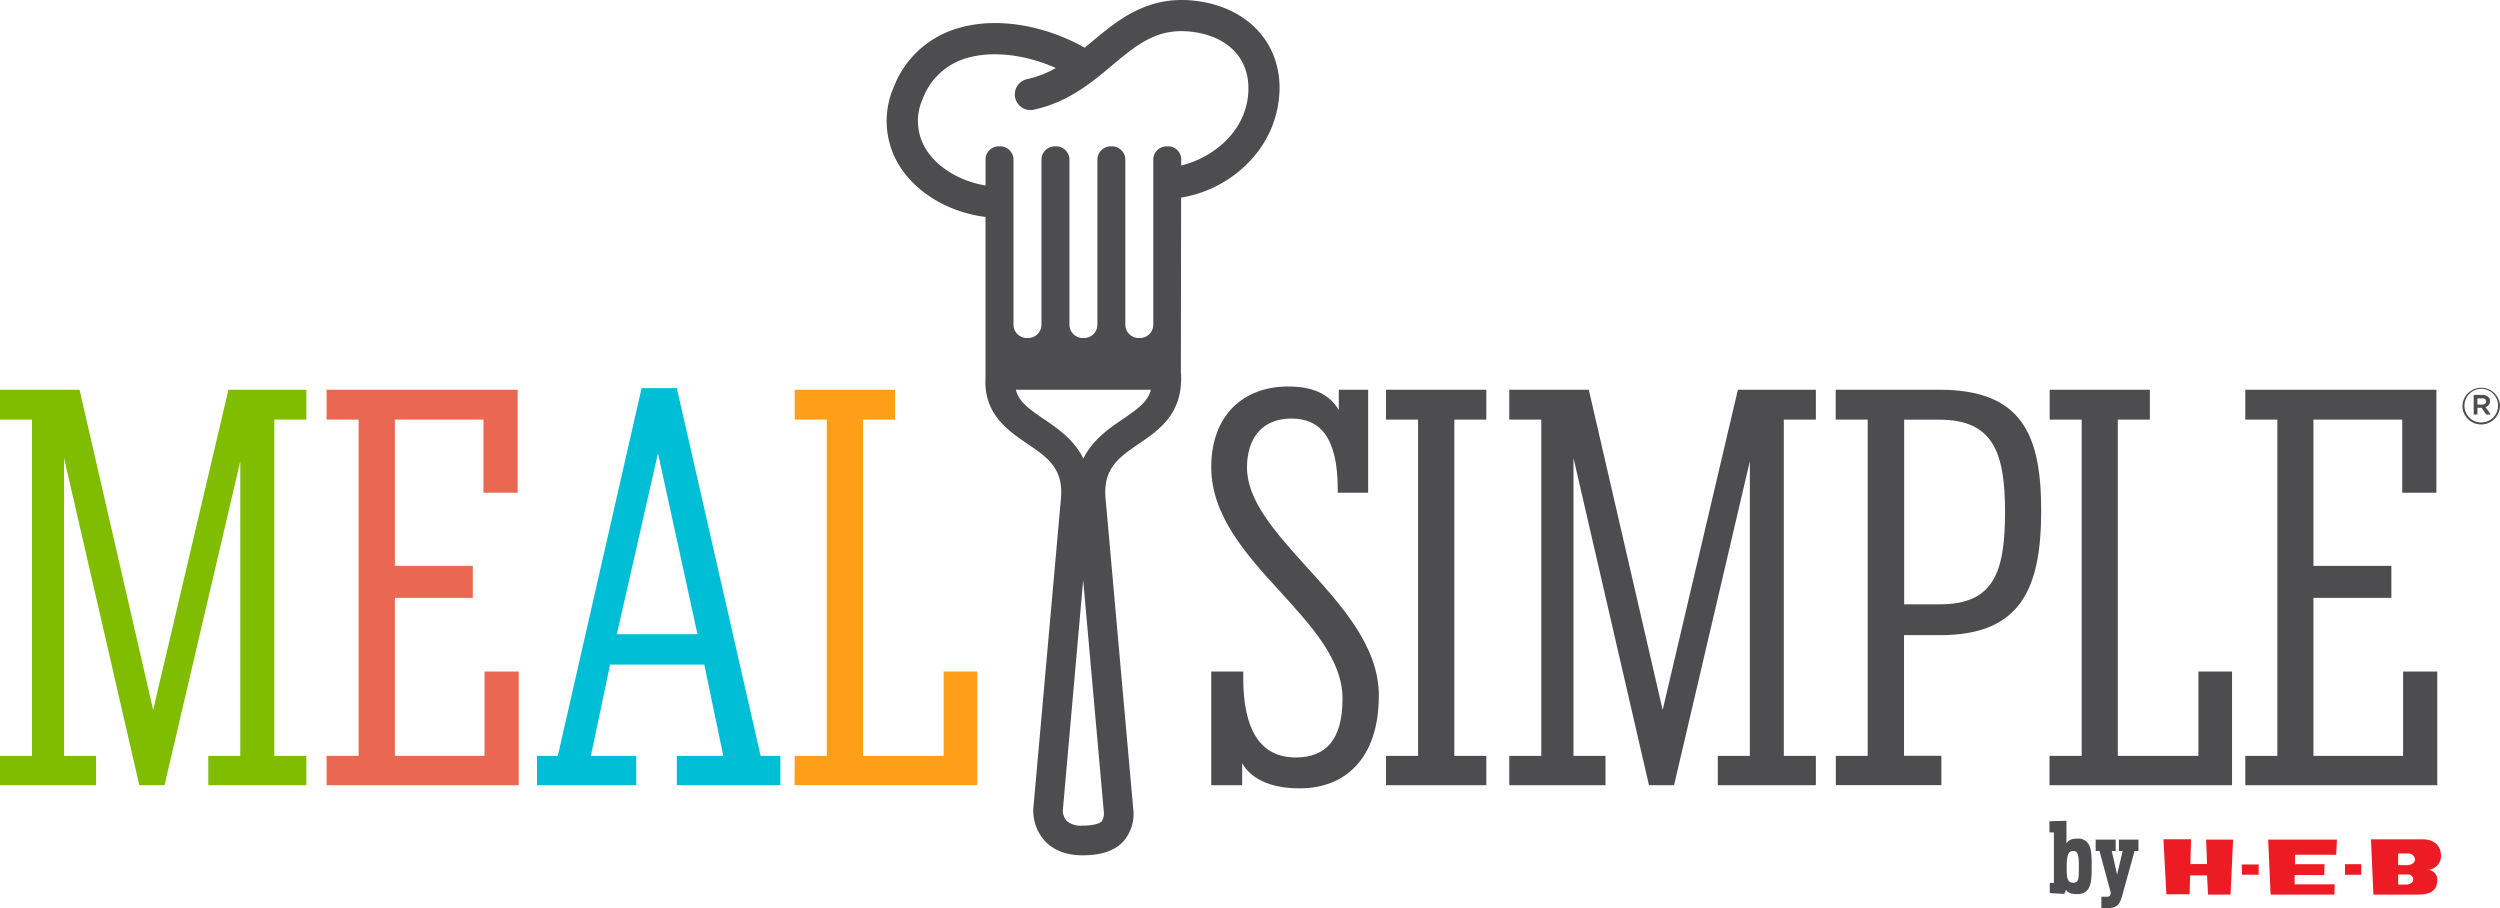 <svg xmlns="http://www.w3.org/2000/svg" viewBox="0 0 560.85 203.74"><defs><style>.cls-1{fill:#80bc00;}.cls-2{fill:#ea6852;}.cls-3{fill:#00bed6;}.cls-4{fill:#ff9e18;}.cls-5{fill:#4d4d4f;}.cls-6{fill:#ed1c24;}</style></defs><g id="Layer_2" data-name="Layer 2"><g id="Layer_1-2" data-name="Layer 1"><path class="cls-1" d="M0,169.57H7.18V94.14H0V87.43H17.84l16.52,71.84L51.25,87.43H68.73v6.71H61.54v75.43h7.19v6.58h-22v-6.58h7.18v-66.1l-17,72.68H31.25L14.37,102.76v66.81h7.18v6.58H0Z"/><path class="cls-2" d="M73.26,169.57h7.19V94.14H73.26V87.43h42.87v23.11h-7.67V94.14H88.59v32.8h17.48v7.19H88.59v35.44H108.7V150.65h7.67v25.5H73.26Z"/><path class="cls-3" d="M120.47,169.57h4.67l18.8-82.5h7.9l18.8,82.5h4.43v6.58H151.84v-6.58h10.42L158,149.09H136.87l-4.31,20.48h10.18v6.58H120.47Zm36-27.3-8.86-40.59-9.22,40.59Z"/><path class="cls-4" d="M178.29,169.57h7.19V94.14h-7.19V87.43H200.8v6.71h-7.18v75.43H211.7V150.65h7.54v25.5h-41Z"/><path class="cls-5" d="M268.47.22C257.61-1.19,250.92,4.39,245,9.32l-1.66,1.38c-7.81-4.42-18.73-7.2-28.28-4.41a21.91,21.91,0,0,0-14.55,13.24A19,19,0,0,0,202.31,38c4,5.77,11.07,9.71,18.78,10.67V83.85l0,1c-.42,8,5,11.71,9.33,14.67,4.51,3.06,8.07,5.47,7.62,12l-6.23,69.94a10.2,10.2,0,0,0,2.61,7.23c1.36,1.45,3.92,3.19,8.39,3.19,4.24,0,7.25-1,9.2-3.12a9.34,9.34,0,0,0,2.21-7.38L248,111.56c-.46-6.62,3.1-9,7.61-12.09s10-6.78,9.31-16.14l.05-39a27.19,27.19,0,0,0,16.09-8.93,23.94,23.94,0,0,0,6-15.77C287,9.29,279.69,1.68,268.47.22Zm-21.29,184c-.35.37-1.38,1-4.35,1a4.83,4.83,0,0,1-3.54-1.07,3.58,3.58,0,0,1-.86-2.32L243,130.15l4.61,51.74A3.4,3.4,0,0,1,247.18,184.23ZM251.92,94c-3,2.05-6.76,4.58-8.88,8.87-2.11-4.28-5.86-6.82-8.88-8.87-3.46-2.34-5.62-3.94-6.26-6.56h30.28C257.54,90.05,255.38,91.65,251.92,94ZM265,37.13v-1.3a2.94,2.94,0,0,0-3-3h-.27a3,3,0,0,0-3,3v4.1s0,.1,0,.15V72.83a3,3,0,0,1-3,3h-.27a3,3,0,0,1-3-3v-37a3,3,0,0,0-3-3h-.27a3,3,0,0,0-3,3v37a3,3,0,0,1-3,3h-.27a3,3,0,0,1-3-3v-37a3,3,0,0,0-3-3h-.28a3,3,0,0,0-3,3v37a3,3,0,0,1-3,3h-.27a3,3,0,0,1-3-3V47.06h0V35.83a3,3,0,0,0-3-3h-.27a2.94,2.94,0,0,0-3,3v5.78c-5.39-.9-10.32-3.69-13-7.57A12.05,12.05,0,0,1,207,22.17,14.91,14.91,0,0,1,217,13c5.72-1.67,13.24-.72,19.87,2.26a23.07,23.07,0,0,1-6.35,2.47,3.51,3.51,0,1,0,1.52,6.85c7.56-1.67,12.8-6,17.43-9.9,5.72-4.77,10.24-8.54,18.05-7.53S280,12.86,280.07,19.66C280.14,28.85,272.68,35.23,265,37.13Z"/><path class="cls-5" d="M278.67,171.24v4.91h-6.94v-25.5h7.18v1.44c0,11.61,3.83,17.84,11.74,17.84,6.82,0,10.53-4,10.53-13.17,0-8.86-7.06-16.41-14.24-24.31-7.55-8.26-15.21-16.88-15.21-27.66,0-11.49,7.06-18.08,17.24-18.08,5.15,0,9.1,1.44,11.38,5.27V87.43h6.58v23.11h-6.82v-.72c0-12.21-4.31-15.92-10.42-15.92-6.35,0-9.94,4.19-9.94,11,0,7.31,6.23,14.37,12.93,21.79,7.91,8.74,16.65,18.08,16.65,29.34,0,14.37-7.79,20.83-17.72,20.83C286,176.87,281.07,175.32,278.67,171.24Z"/><path class="cls-5" d="M310.94,169.57h7.19V94.14h-7.19V87.43h22.51v6.71h-7.18v75.43h7.18v6.58H310.94Z"/><path class="cls-5" d="M338.59,169.57h7.18V94.14h-7.18V87.43h17.84L373,159.27l16.88-71.84h17.49v6.71h-7.19v75.43h7.19v6.58h-22v-6.58h7.19v-66.1l-17,72.68h-5.63L353,102.76v66.81h7.18v6.58H338.59Z"/><path class="cls-5" d="M411.85,169.57H419V94.14h-7.18V87.43h23.23c18.44,0,22.87,9.94,22.87,27.06,0,17.36-4.43,28-22.63,28h-8.14v27.06h8.38v6.58H411.85Zm23.35-34c12,0,14.61-7.06,14.61-20.71,0-13.29-2.64-20.71-14.73-20.71h-7.9v41.42Z"/><path class="cls-5" d="M459.79,169.57H467V94.14h-7.18V87.43H482.3v6.71h-7.19v75.43h18.08V150.65h7.55v25.5H459.79Z"/><path class="cls-5" d="M503.71,169.57h7.19V94.14h-7.19V87.43h42.87v23.11h-7.66V94.14H519v32.8h17.48v7.19H519v35.44h20.11V150.65h7.67v25.5H503.71Z"/><path class="cls-5" d="M463.49,199.62l-.41.92-3.23-.18v-2.28h.92V186.74h-1v-2.5l3.82-.11v5.05c.52-.79,1.27-1.05,2.61-1.05a2.68,2.68,0,0,1,2,.79c1,1,1.05,2.93,1.05,5.46s-.08,4.49-1.13,5.47a2.86,2.86,0,0,1-2.08.73C464.83,200.58,464,200.41,463.49,199.62Zm2.88-5.12c0-2.63-.17-3.59-1.28-3.59s-1.45,1-1.45,3.59.19,3.53,1.45,3.53S466.37,197.11,466.37,194.5Z"/><path class="cls-5" d="M471.42,203.7v-2.52h.94c.77,0,1-.11,1.07-.47l.1-.45L471,190.91h-.86v-2.56h4.49v2.56h-.87l1.19,5.33,1.24-5.33h-.83v-2.56h4.38v2.56h-.87L476,201.26c-.55,2-1.45,2.46-3.38,2.48A10.21,10.21,0,0,1,471.42,203.7Z"/><polygon class="cls-6" points="502.92 193.93 502.97 196.24 506.71 196.24 506.71 193.93 502.92 193.93"/><polygon class="cls-6" points="509.39 200.69 523.7 200.69 523.77 198.39 514.78 198.39 514.78 196.3 521.42 196.31 521.48 193.87 514.87 193.87 514.87 191.75 524.1 191.76 524.27 188.36 508.84 188.36 509.39 200.69"/><polygon class="cls-6" points="495.13 193.85 491.38 193.85 491.55 188.28 485.35 188.28 486.01 200.62 491.22 200.62 491.32 196.39 495.13 196.39 495.35 200.69 500.4 200.69 500.97 188.36 494.93 188.36 495.13 193.85"/><rect class="cls-6" x="526.07" y="193.87" width="3.65" height="2.38"/><path class="cls-6" d="M545,195.21v-.1a3.12,3.12,0,0,0,2.6-3.28c0-2.19-1.75-3.54-4-3.54H531.9l.55,12.4h10c1.47,0,4.3-.16,4.3-3.11A2.1,2.1,0,0,0,545,195.21Zm-5.25,3.24H538v-2.27h2.12a1.15,1.15,0,0,1,1.26,1.13C541.39,198,540.59,198.45,539.7,198.45Zm.26-4.37H538v-2.61h2.11a1.48,1.48,0,0,1,1.66,1.36C541.81,193.56,540.85,194.11,540,194.08Z"/><path class="cls-5" d="M552.42,91v0a4.22,4.22,0,0,1,8.43,0v0a4.23,4.23,0,0,1-4.23,4.22A4.18,4.18,0,0,1,552.42,91Zm8,0v0a3.77,3.77,0,1,0-7.54,0v0a3.72,3.72,0,0,0,3.75,3.77A3.76,3.76,0,0,0,560.41,90.92ZM556.9,88.6a1.84,1.84,0,0,1,1.34.47,1.17,1.17,0,0,1,.36.92v0a1.3,1.3,0,0,1-1,1.32L558.77,93h-1l-1.07-1.53h-.91V93h-.84V88.6Zm.84,1.46v0c0-.45-.32-.69-.87-.69h-1.09v1.4h1.09C557.42,90.75,557.74,90.48,557.74,90.06Z"/></g></g></svg>